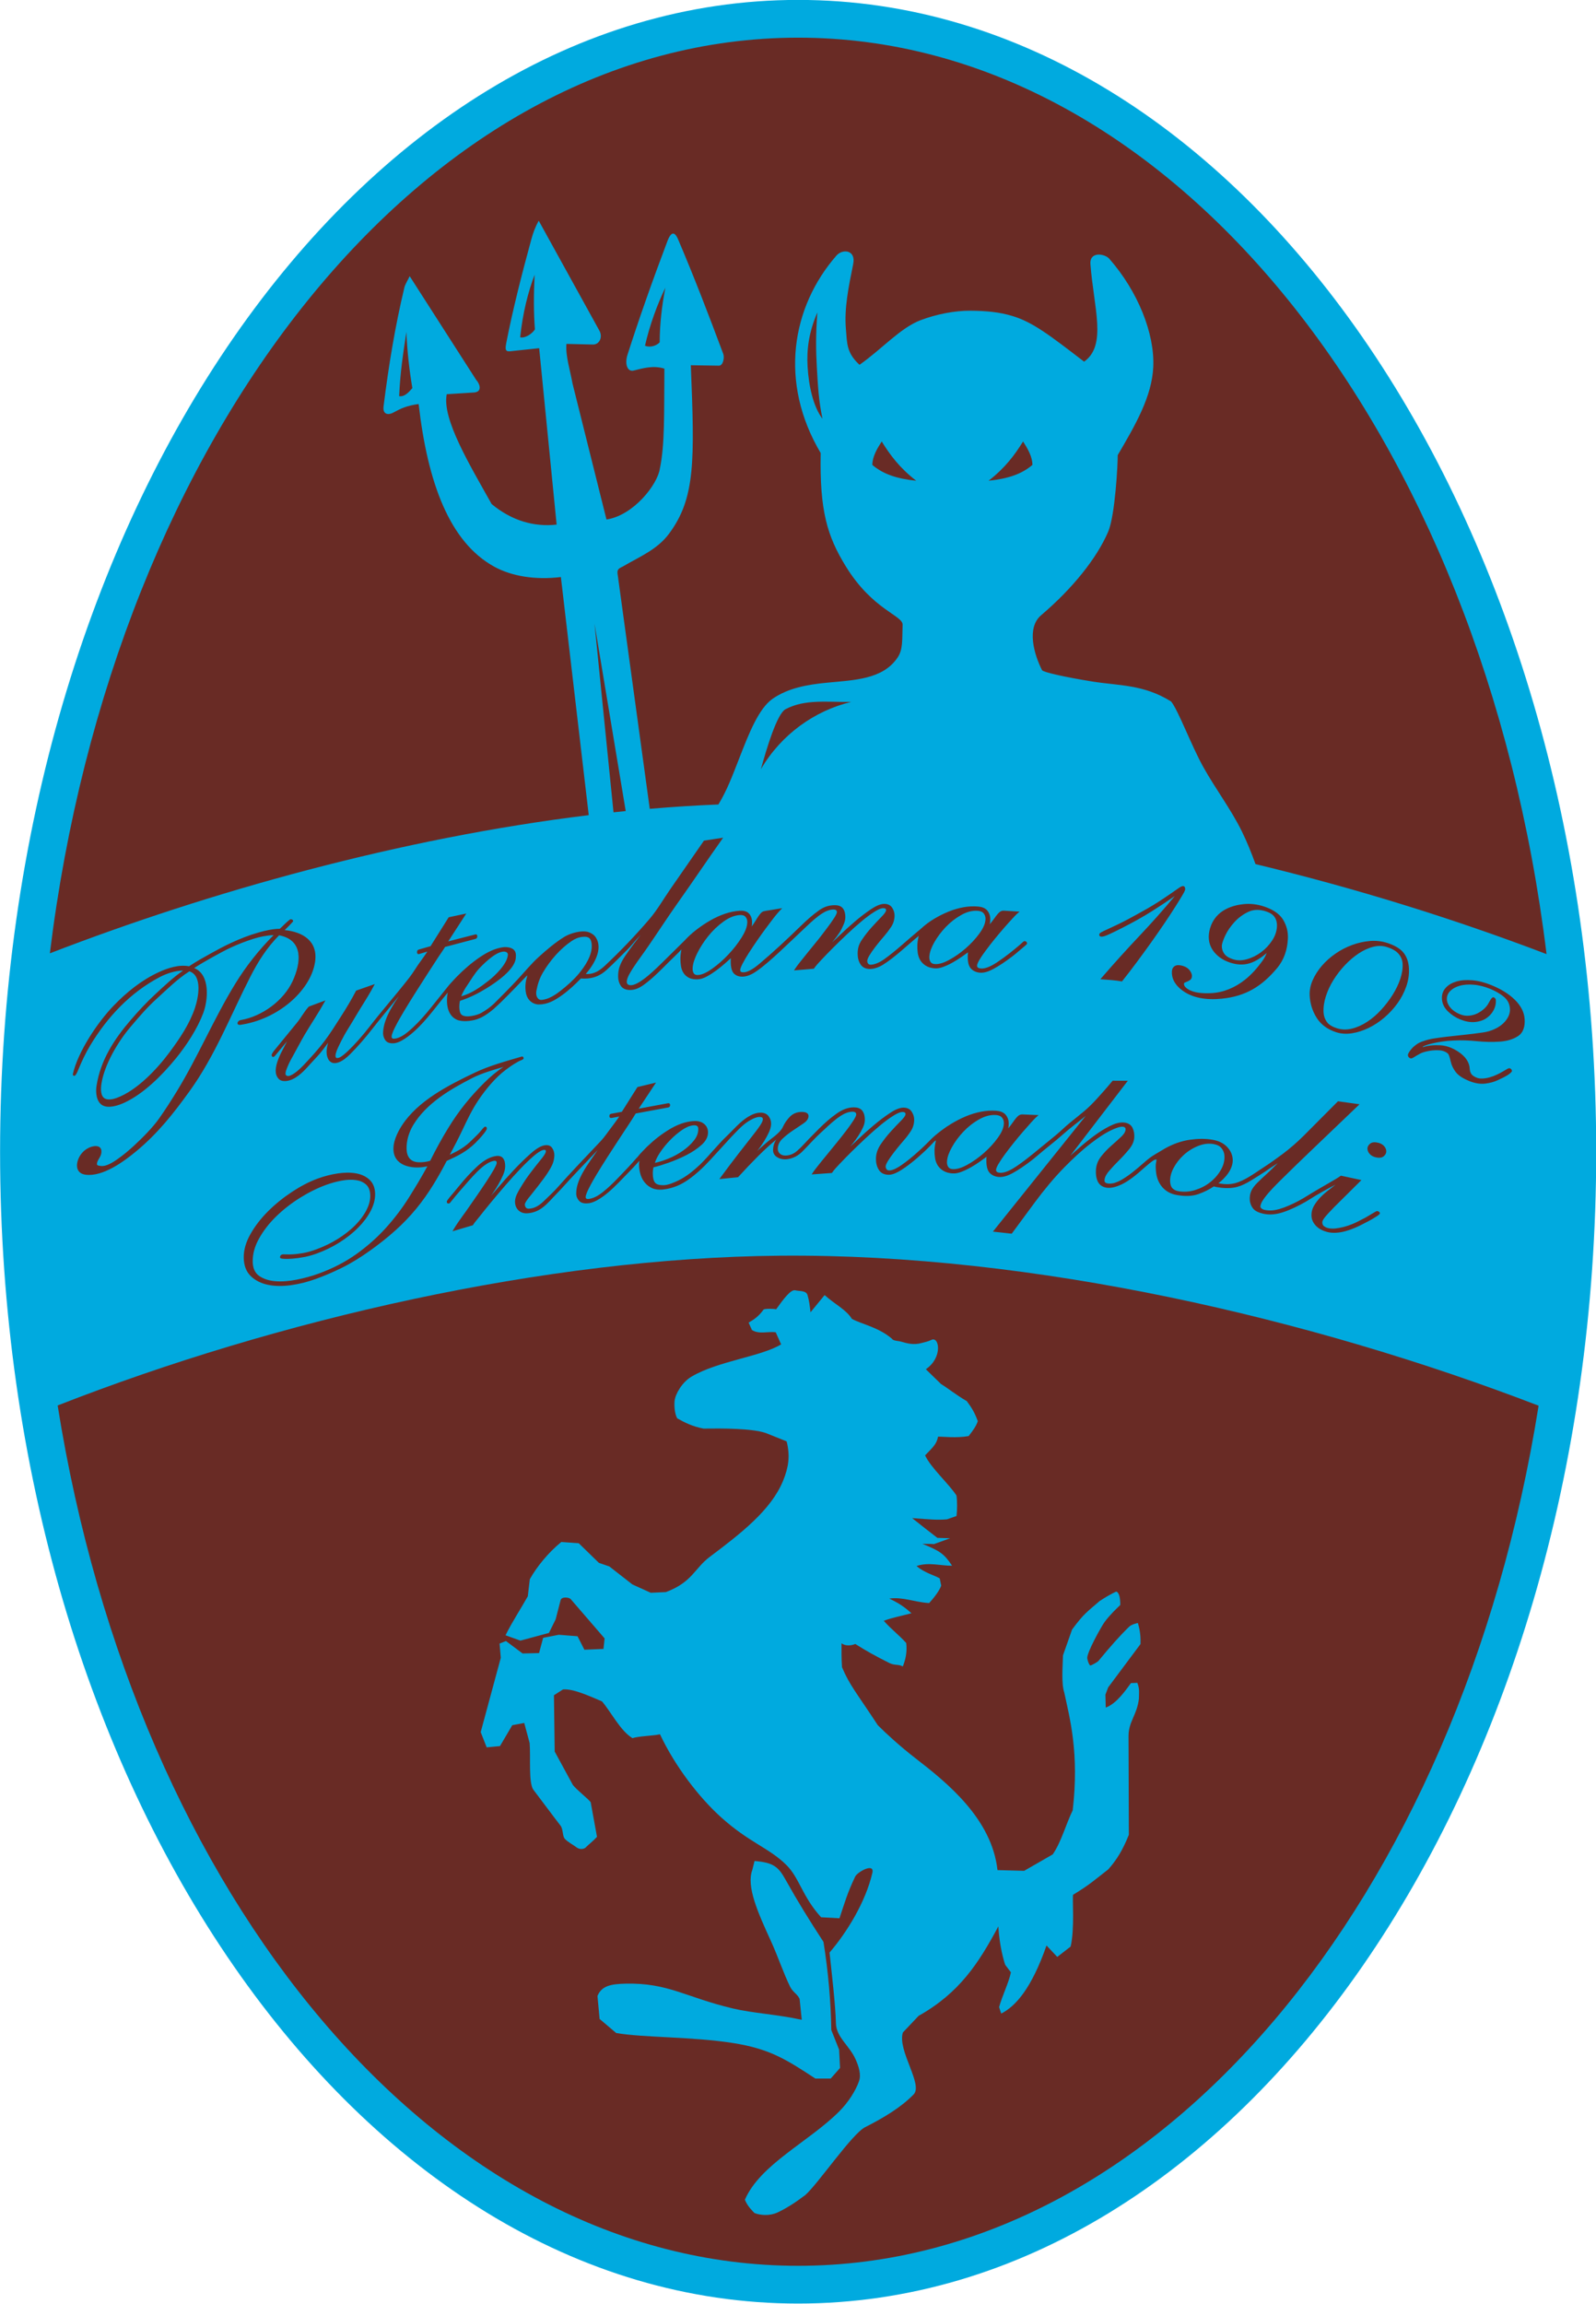 <?xml version="1.0" encoding="UTF-8"?>
<svg xmlns="http://www.w3.org/2000/svg" xmlns:xlink="http://www.w3.org/1999/xlink" width="393pt" height="567pt" viewBox="0 0 393 567" version="1.1">
<g id="surface1">
<path style=" stroke:none;fill-rule:evenodd;fill:rgb(0%,66.602%,87.5%);fill-opacity:1;" d="M 196.535 -0.02 C 305.07 -0.02 393.051 126.891 393.051 283.445 C 393.051 440 305.07 566.91 196.535 566.91 C 88.004 566.91 0.02 440 0.02 283.445 C 0.02 126.891 88.004 -0.02 196.535 -0.02 Z M 196.535 -0.02 "/>
<path style=" stroke:none;fill-rule:evenodd;fill:rgb(41.185%,16.869%,14.502%);fill-opacity:1;" d="M 196.535 9.27 C 288.59 9.27 365.145 106.605 380.824 234.812 C 357.914 226.074 333.742 218.578 309.156 212.66 C 308.152 209.918 307.078 207.215 305.789 204.594 C 303.098 199.133 299.27 194.094 296.297 188.758 C 293.324 183.422 290.16 174.848 288.383 172.648 C 281.621 168.395 275.414 168.766 268.988 167.727 C 262.145 166.625 256.844 165.418 256.598 164.938 C 254.609 161.055 252.742 154.492 256.352 151.426 C 264.09 144.855 270.094 137.367 272.883 130.84 C 274.594 126.84 275.262 114.031 275.223 112.012 C 279.594 104.57 283.656 97.582 283.98 90.293 C 284.348 82.031 280.172 71.688 273.156 63.684 C 272.016 62.383 268.266 61.84 268.504 64.973 C 269.328 75.797 272.637 84.957 266.953 89.008 C 258.477 82.504 254.348 79.301 249.312 77.773 C 246.086 76.797 242.855 76.5 238.961 76.469 C 235.109 76.434 230.555 77.328 226.68 78.801 C 221.695 80.695 217.066 85.992 211.645 89.781 C 208.414 86.805 208.598 84.52 208.289 80.875 C 207.871 75.883 208.945 70.621 210.094 64.973 C 210.801 61.488 207.48 61.164 205.961 62.906 C 194.898 75.586 191.762 94.09 202.086 111.496 C 201.816 125.676 203.672 131.926 208.297 139.418 C 214.926 150.176 222.348 151.441 222.258 153.766 C 222.113 157.555 222.406 159.824 220.969 161.906 C 217.312 167.207 210.473 167.355 203.562 168.023 C 198.836 168.484 194.141 169.293 190.266 171.961 C 186.809 174.336 184.352 180.684 182.121 186.391 C 180.387 190.824 179.047 194.469 176.898 197.984 C 171.305 198.211 165.664 198.57 159.996 199.055 L 152.066 141.18 C 151.891 139.902 152.727 139.797 153.422 139.387 C 157.379 137.055 161.785 135.301 164.695 131.41 C 171.273 122.621 171.055 113.398 170.105 89.887 L 177.027 89.992 C 178.047 90.008 178.449 88.035 178.09 87.082 C 174.434 77.301 170.926 68.168 166.992 58.945 C 166.473 57.734 165.531 56.199 164.34 59.363 C 160.652 69.102 157.352 78.434 154.508 87.332 C 153.781 89.609 154.504 91.57 156.02 91.195 C 158.285 90.637 160.848 89.859 163.602 90.723 C 163.512 101.852 163.727 109.379 162.484 115.332 C 161.93 119.203 156.035 126.84 149.34 127.852 L 140.984 94.41 C 140.414 91.188 139.215 87.547 139.477 84.637 L 146.004 84.789 C 147.574 84.824 148.488 82.992 147.602 81.387 L 132.66 54.324 C 131.738 55.98 131.238 57.43 130.844 58.879 C 128.57 67.191 126.297 76.027 124.656 84.441 C 124.188 86.848 124.879 86.523 126.812 86.32 L 132.766 85.691 L 137.066 129.109 C 131.488 129.73 126.012 128.145 121.062 124.051 C 115.664 114.406 108.797 103.098 110.004 97.016 L 116.812 96.586 C 119.004 96.344 117.922 94.145 117.273 93.52 L 100.879 67.965 C 100.551 68.738 99.773 69.93 99.586 70.723 C 97.301 80.219 95.695 90.023 94.445 100.027 C 94.191 102.164 95.781 102.113 96.777 101.574 C 98.742 100.516 100.094 99.848 103.086 99.43 C 105.301 118.797 110.691 133.398 121.68 139.449 C 125.98 141.816 131.801 142.781 138.113 142.012 L 144.973 200.613 C 98.656 206.258 51.426 219.496 12.277 234.617 C 28.008 106.508 104.531 9.27 196.535 9.27 Z M 154.078 199.605 C 153.078 199.703 152.074 199.809 151.07 199.914 L 146.391 153.465 Z M 163.852 70.781 C 162.988 75.137 162.465 79.605 162.441 84.242 C 161.633 85.121 160.07 85.594 158.82 85.09 C 160.004 79.906 161.852 74.922 163.852 70.781 Z M 131.648 67.605 C 131.41 72.484 131.398 77.023 131.719 81.062 C 131.09 82.074 129.398 83.289 128.086 83.023 C 128.715 76.996 130.062 71.785 131.648 67.605 Z M 100.07 81.68 C 100.262 86.441 100.785 91.035 101.539 95.516 C 100.629 96.562 99.617 97.715 98.289 97.5 C 98.57 91.352 99.234 87.27 100.07 81.68 Z M 251.922 108.641 C 253.035 110.391 254.227 112.387 254.223 114.422 C 251.637 116.629 248.281 117.82 243.422 118.312 C 247.492 115.16 249.84 112.004 251.922 108.641 Z M 217.113 108.641 C 215.992 110.391 214.805 112.387 214.805 114.422 C 217.395 116.629 220.754 117.82 225.609 118.312 C 221.535 115.16 219.195 112.004 217.113 108.641 Z M 201.273 76.883 C 200.855 82.215 200.902 86.371 201.145 90.473 C 201.402 94.836 201.574 98.586 202.531 103.066 C 200.227 100.051 199.129 94.883 198.863 90.238 C 198.617 86.004 199.141 81.824 201.273 76.883 Z M 209.578 172.746 C 203.57 172.816 198.219 172.012 193.441 174.531 C 191.324 175.648 188.758 184.242 187.363 189.309 C 192.387 180.703 200.641 174.902 209.578 172.746 Z M 378.867 345.945 C 359.547 467.238 285.238 557.621 196.535 557.621 C 107.82 557.621 33.504 467.207 14.195 345.887 C 68.215 324.754 134.195 309.539 192.074 309.027 C 254.504 308.477 323.277 324.562 378.867 345.945 Z M 378.867 345.945 "/>
<path style=" stroke:none;fill-rule:evenodd;fill:rgb(0%,66.602%,87.5%);fill-opacity:1;" d="M 193.703 354.723 C 194.605 358.34 194.184 361.078 192.84 364.391 C 189.887 371.656 182.379 377.426 174.738 383.176 C 171.008 385.984 170.473 389.379 163.973 391.816 L 160.246 391.988 L 155.727 389.938 L 150.051 385.512 L 147.465 384.617 L 142.516 379.801 L 138.215 379.488 C 135.066 382.051 132.203 385.527 130.461 388.652 L 129.965 392.859 C 128.102 396.176 126.172 399.043 124.48 402.445 L 128.148 403.762 L 135.172 401.867 L 136.82 398.531 L 138.047 393.801 C 138.281 392.867 140.152 393.109 140.508 393.52 L 148.879 403.215 L 148.602 405.809 L 143.898 406 L 142.215 402.688 L 137.594 402.324 L 133.746 403.074 L 132.734 406.832 L 128.68 406.922 L 124.59 403.863 L 123.016 404.488 L 123.316 407.988 L 118.367 426.281 L 119.84 430.031 L 123.117 429.715 L 126.141 424.578 L 129.09 424.023 L 130.422 428.98 C 130.695 432.367 130.109 438.848 131.352 440.473 C 133.121 442.789 136.523 447.379 138.023 449.293 C 138.711 450.172 138.461 451.887 139.09 452.551 C 139.883 453.383 141.289 454.105 141.891 454.586 C 142.789 455.309 143.879 455.039 144.238 454.652 C 144.699 454.156 146.07 453.078 147.004 452.051 L 145.445 443.504 C 144.59 442.48 141.977 440.469 141.047 439.258 L 136.586 431.059 L 136.402 417.203 L 138.637 415.77 C 141.117 415.574 144.859 417.277 148.242 418.719 C 150.57 421.465 152.742 425.945 155.758 427.777 C 157.141 427.254 160.824 427.203 162.516 426.812 C 166.289 434.82 172.223 442.414 177.477 447.164 C 184.43 453.453 189.367 454.746 193.629 458.969 C 196.879 462.18 197.52 466.715 202.184 471.844 L 206.715 472.09 C 208.004 468.246 208.633 465.902 210.59 461.816 C 211.121 460.707 215.426 458.277 214.805 460.949 C 213.121 468.176 208.473 475.637 204.27 480.527 C 204.844 486.062 205.715 493.195 205.84 497.965 C 205.926 501.359 209.164 503.43 210.648 506.734 C 211.426 508.469 212.129 510.512 211.508 512.234 C 210.672 514.57 208.898 517.391 206.621 519.66 C 199.191 527.082 187.148 532.688 183.426 541.367 C 184.086 543.012 185.344 544.168 185.781 544.629 C 187.246 545.215 189.547 545.379 191.438 544.504 C 193.742 543.441 196.191 541.809 198.301 540.203 C 201.48 537.387 209.809 525.137 213.023 523.508 C 217.441 521.27 221.824 518.684 224.977 515.441 C 227.367 512.98 220.926 504.641 222.324 500.199 L 226.195 496.109 C 236.23 490.461 240.945 483.219 245.836 474.082 C 246.098 478.812 247.141 482.473 247.535 483.562 L 248.93 485.398 C 248.355 488.086 246.754 491.246 246.023 493.945 L 246.535 495.543 C 250.129 493.746 254.047 489.246 257.695 478.785 L 260.34 481.602 L 263.629 479.055 C 264.672 474.68 264.004 467.125 264.238 466.305 C 268.242 463.895 269.535 462.668 272.902 460.055 C 275.039 457.652 276.516 455.176 277.969 451.539 L 277.887 427.309 C 277.879 423.645 279.961 422.133 280.445 418.082 C 280.453 416.613 280.672 415.723 280.051 414.148 L 278.484 414.215 C 277.316 415.789 274.98 419.281 272.281 420.234 L 272.195 417.066 L 272.879 415.266 L 280.84 404.602 C 280.887 403.039 280.781 401.305 280.18 399.414 C 279.715 399.555 278.637 399.766 278.027 400.355 C 275.68 402.633 273.391 405.234 270.48 408.762 C 270.266 409.02 268.824 409.855 268.465 409.887 C 268.184 409.68 267.879 408.977 267.734 408.148 C 267.508 406.852 271.23 400.234 271.961 399.23 C 273.27 397.426 274.98 395.844 275.863 394.988 C 275.859 393.422 275.641 391.887 274.844 391.695 C 273.672 392.211 271.879 393.281 270.754 394.039 C 267.676 396.723 266.992 396.98 263.984 401.043 L 261.754 407.383 C 261.68 410.074 261.312 414.277 262.074 416.57 C 263.422 422.902 265.781 431.359 264.145 445.52 C 262.516 448.82 261.344 453.309 259.219 456.375 L 252.191 460.414 L 245.621 460.238 C 244.23 447.645 233.324 438.812 225.438 432.723 C 221.59 429.746 218.152 426.582 216.164 424.594 C 210.645 416.191 209.254 414.805 207.336 410.305 C 207.172 407.891 207.223 406.215 207.215 404.422 C 208.227 405.172 209.676 404.977 210.613 404.586 C 213.199 406.23 215.527 407.535 218.98 409.262 C 220.336 409.941 221.242 409.504 222.305 410.125 C 223.023 408.367 223.406 406.406 223.145 404.344 C 221.355 402.355 219.586 401.094 217.617 398.883 C 219.656 398.117 221.473 397.809 224.438 397.02 C 223.297 396.059 222.152 394.914 218.973 393.414 C 222.312 392.957 225.184 394.297 228.797 394.52 C 229.77 393.453 231.285 391.605 231.762 390.23 L 231.398 388.441 C 229.953 387.609 227.723 387.121 225.684 385.414 C 228.598 384.371 231.914 385.391 234.441 385.324 C 232.449 382.336 231.41 381.691 227.129 379.934 C 228.363 379.98 229.281 379.934 229.973 380.008 L 233.945 378.574 L 230.82 378.473 C 228.395 376.586 227.016 375.551 224.609 373.609 C 228.922 373.93 230.84 374.121 233.199 373.906 L 235.535 373.094 C 235.703 371.633 235.742 369.555 235.52 368.047 C 233.613 365.121 229.23 361.262 227.797 358.172 C 229.758 356.113 230.594 355.473 230.992 353.566 C 232.117 353.531 235.484 353.969 238.523 353.418 C 239.609 352.016 240.359 351.004 240.777 349.746 C 239.965 347.57 239.289 346.477 238.059 344.816 C 235.477 343.34 233.391 341.621 231.723 340.617 L 227.977 336.973 C 232.238 334.07 231.266 328.77 229.34 329.754 C 228.559 330.152 227.762 330.289 226.949 330.516 C 224.965 331.07 223.379 330.613 221.922 330.191 C 221.047 329.938 219.945 330.035 219.59 329.426 C 216.238 326.602 212.215 325.902 209.77 324.582 C 208.359 322.281 205.586 321.02 203.055 318.723 L 199.578 322.961 C 199.383 321.219 199.277 320.242 198.844 318.719 C 198.504 317.535 196.766 317.805 195.855 317.551 C 194.762 317.246 192.977 319.621 191.105 322.234 C 190.688 322.07 188.508 322.016 188.027 322.277 C 186.84 323.953 185.633 324.766 184.34 325.496 L 185.156 327.316 C 186.922 328.426 189.02 327.633 191.008 327.867 L 192.348 330.855 C 187.32 333.891 176.836 334.934 170.297 338.781 C 167.938 340.172 166.285 343.09 166.113 344.762 C 165.992 345.957 166.113 347.883 166.754 349.055 C 168.719 350.168 170.637 351.086 173.238 351.582 C 177.738 351.523 185.117 351.5 188.551 352.664 Z M 193.703 354.723 "/>
<path style=" stroke:none;fill-rule:evenodd;fill:rgb(0%,66.602%,87.5%);fill-opacity:1;" d="M 202.77 477.902 C 203.938 485.172 204.586 492.438 204.703 499.598 L 206.621 504.434 L 206.855 508.926 L 204.547 511.543 L 200.777 511.543 C 193.469 506.727 189.441 504.219 180.555 502.805 C 170.531 501.207 158.363 501.488 151.734 500.332 L 147.648 496.871 L 147.121 491.215 C 148.164 488.672 150.516 488.266 154.062 488.184 C 164.57 487.949 168.758 491.516 180.469 494.293 C 185.328 495.449 191.379 495.746 197.426 497.082 L 196.898 491.949 C 196.379 490.738 195.223 490.293 194.559 488.941 C 192.938 485.637 191.574 481.52 189.895 477.84 C 186.684 470.812 183.695 464.262 185.266 460.148 L 185.797 457.996 C 190.602 458.383 191.711 459.5 193.516 462.742 C 196.379 467.867 199.254 472.523 202.77 477.902 Z M 202.77 477.902 "/>
<path style=" stroke:none;fill-rule:evenodd;fill:rgb(41.185%,16.869%,14.502%);fill-opacity:1;" d="M 289.285 220.516 C 287.488 221.77 285.656 222.977 283.809 224.152 C 281.355 225.711 278.797 227.113 276.199 228.426 C 275.035 229.008 273.836 229.621 272.633 230.137 C 272.219 230.312 271.531 230.582 271.074 230.504 C 270.805 230.457 270.664 230.266 270.672 229.996 C 270.68 229.754 270.941 229.574 271.129 229.465 C 271.559 229.211 272.062 228.988 272.52 228.781 C 273.469 228.348 274.41 227.898 275.352 227.453 C 276.941 226.691 278.508 225.84 280.051 224.984 C 281.754 224.059 283.449 223.098 285.086 222.051 C 286.195 221.336 287.309 220.609 288.391 219.844 C 289.031 219.387 289.68 218.93 290.336 218.492 C 290.586 218.324 291.066 218.016 291.379 218.07 C 291.766 218.137 291.848 218.527 291.84 218.859 C 291.824 219.199 291.297 220.082 291.121 220.375 C 290.539 221.359 289.93 222.328 289.32 223.293 C 288.465 224.648 287.574 225.984 286.676 227.312 C 285.617 228.879 284.535 230.43 283.438 231.969 C 282.273 233.598 281.098 235.215 279.902 236.82 C 278.742 238.387 277.555 239.93 276.34 241.453 L 276.273 241.539 L 276.164 241.52 C 275.355 241.379 274.539 241.273 273.719 241.207 C 272.922 241.145 272.117 241.082 271.316 241.016 L 270.953 240.988 L 271.191 240.711 C 274.273 237.148 277.43 233.656 280.664 230.23 C 283.637 227.082 286.52 223.848 289.285 220.516 Z M 311.902 234.539 C 310.68 235.617 309.254 236.594 307.695 237.074 C 306.129 237.555 304.512 237.418 302.969 236.922 C 302.047 236.621 301.152 236.211 300.371 235.629 C 299.711 235.133 299.109 234.551 298.641 233.859 C 297.512 232.195 297.422 230.293 297.98 228.406 C 298.605 226.32 299.969 224.695 301.914 223.715 C 303.273 223.027 304.754 222.656 306.262 222.504 C 307.922 222.34 309.562 222.543 311.152 223.059 C 312.988 223.652 314.902 224.629 315.941 226.332 C 316.82 227.762 317.211 229.328 317.129 231.008 C 317.004 233.715 316.195 236.207 314.441 238.293 C 310.68 242.762 306.738 245.188 300.863 245.777 C 297.289 246.133 293.438 245.758 290.605 243.328 C 289.977 242.785 289.441 242.152 289.059 241.414 C 288.676 240.68 288.527 239.883 288.566 239.055 C 288.594 238.484 288.828 238.016 289.324 237.723 C 289.926 237.371 290.77 237.547 291.391 237.75 C 292.027 237.957 292.594 238.301 292.988 238.855 C 293.266 239.242 293.527 239.734 293.504 240.223 C 293.488 240.566 293.391 240.914 293.109 241.133 C 292.891 241.301 292.652 241.438 292.398 241.547 C 292.18 241.637 291.961 241.73 291.734 241.824 C 291.605 241.879 291.547 241.969 291.539 242.109 C 291.512 242.66 292.031 243.117 292.449 243.391 C 294.016 244.418 296.23 244.484 298.047 244.422 C 301.199 244.309 304.09 243.07 306.547 241.129 C 308.164 239.855 309.535 238.289 310.746 236.633 C 311.215 235.996 311.637 235.289 311.902 234.539 Z M 311.719 224.289 C 310.266 223.82 308.773 223.754 307.371 224.418 C 306.066 225.035 304.922 225.883 303.949 226.953 C 303.047 227.945 302.258 229.051 301.691 230.273 C 301.391 230.93 300.902 232.031 300.867 232.758 C 300.84 233.457 301.035 234.094 301.43 234.672 C 301.922 235.395 302.805 235.82 303.609 236.078 C 304.742 236.445 305.902 236.395 307.047 236.07 C 308.309 235.715 309.473 235.129 310.531 234.344 C 311.609 233.543 312.523 232.578 313.258 231.453 C 313.945 230.402 314.383 229.25 314.441 227.992 C 314.48 227.191 314.328 226.426 313.895 225.746 C 313.414 224.992 312.547 224.559 311.719 224.289 Z M 322.496 245.031 C 322.426 243.711 322.699 242.441 323.23 241.234 C 323.801 239.934 324.578 238.75 325.504 237.676 C 326.492 236.527 327.633 235.531 328.879 234.672 C 330.148 233.793 331.52 233.082 332.973 232.555 C 334.383 232.039 335.848 231.707 337.344 231.582 C 338.797 231.465 340.227 231.617 341.609 232.062 C 343.047 232.531 344.629 233.258 345.602 234.461 C 346.492 235.566 346.863 236.922 346.938 238.316 C 347.02 239.84 346.781 241.332 346.281 242.77 C 345.762 244.258 345.035 245.648 344.113 246.926 C 343.18 248.223 342.094 249.395 340.883 250.43 C 339.695 251.445 338.395 252.312 336.988 252.992 C 335.684 253.621 334.309 254.078 332.879 254.297 C 331.59 254.492 330.277 254.441 329.031 254.039 C 327.051 253.395 325.359 252.285 324.227 250.504 C 323.172 248.836 322.602 247.004 322.496 245.031 Z M 325.914 249.168 C 325.965 250 326.215 250.762 326.684 251.449 C 327.242 252.273 328.266 252.754 329.184 253.051 C 330.383 253.441 331.609 253.457 332.836 253.164 C 334.18 252.84 335.441 252.254 336.602 251.504 C 337.887 250.668 339.047 249.664 340.078 248.535 C 341.133 247.387 342.094 246.145 342.926 244.82 C 343.703 243.59 344.352 242.273 344.812 240.891 C 345.203 239.707 345.445 238.453 345.379 237.199 C 345.328 236.293 345.012 235.488 344.434 234.789 C 343.73 233.934 342.562 233.406 341.531 233.074 C 340.41 232.711 339.27 232.723 338.137 233.016 C 336.859 233.344 335.672 233.914 334.574 234.637 C 333.34 235.453 332.215 236.43 331.195 237.504 C 330.129 238.633 329.172 239.863 328.348 241.188 C 327.559 242.453 326.922 243.805 326.469 245.227 C 326.066 246.496 325.844 247.832 325.914 249.168 Z M 350.328 257.625 L 350.355 257.613 L 350.363 257.73 C 350.492 257.691 350.629 257.648 350.754 257.605 C 351.273 257.438 351.844 257.348 352.383 257.289 C 353.133 257.207 353.898 257.207 354.652 257.242 C 355.555 257.289 356.434 257.508 357.27 257.848 C 357.797 258.062 358.301 258.328 358.781 258.625 C 359.305 258.949 359.797 259.32 360.246 259.738 C 360.703 260.16 361.09 260.645 361.387 261.191 C 361.691 261.75 361.863 262.352 361.902 262.984 C 361.93 263.453 362.039 263.93 362.309 264.32 C 362.602 264.742 363.156 265.031 363.617 265.219 C 364.07 265.406 364.574 265.453 365.059 265.43 C 365.645 265.398 366.223 265.301 366.785 265.145 C 367.387 264.98 367.973 264.758 368.535 264.496 C 369.09 264.242 369.629 263.965 370.148 263.652 C 370.496 263.445 370.848 263.238 371.199 263.039 C 371.379 262.945 371.613 262.84 371.809 262.922 C 372.09 263.035 372.285 263.246 372.305 263.555 C 372.32 263.789 371.84 264.152 371.676 264.281 C 371.012 264.82 369.742 265.398 368.965 265.766 C 367.961 266.262 366.852 266.539 365.742 266.676 C 364.379 266.84 363.02 266.547 361.754 266.031 C 360.594 265.559 359.242 264.855 358.465 263.84 C 357.867 263.059 357.43 262.188 357.219 261.227 C 357.098 260.707 356.938 260.016 356.703 259.535 C 356.52 259.16 355.988 258.898 355.629 258.746 C 355.219 258.582 354.77 258.504 354.336 258.477 C 353.809 258.445 353.281 258.461 352.754 258.512 C 352.191 258.57 351.633 258.668 351.086 258.801 C 350.594 258.918 350.098 259.082 349.656 259.324 C 349.129 259.621 348.559 259.922 348.047 260.254 C 347.828 260.395 347.52 260.551 347.254 260.441 C 346.914 260.301 346.703 260.043 346.68 259.668 C 346.672 259.457 346.844 259.148 346.949 258.973 C 347.152 258.625 347.414 258.305 347.684 258.008 C 348.027 257.629 348.426 257.297 348.844 257.004 C 349.34 256.66 349.883 256.41 350.453 256.238 C 351.309 255.922 352.211 255.711 353.105 255.566 C 354.184 255.398 355.262 255.254 356.344 255.129 C 357.664 254.973 358.988 254.832 360.312 254.695 C 361.945 254.531 363.578 254.32 365.203 254.09 C 366.16 253.945 367.094 253.688 367.973 253.285 C 368.754 252.93 369.488 252.48 370.113 251.895 C 370.652 251.391 371.109 250.809 371.43 250.141 C 371.711 249.547 371.852 248.922 371.812 248.266 C 371.738 247.09 371.262 246.117 370.355 245.355 C 369.34 244.5 368.145 243.852 366.922 243.352 C 365.605 242.82 364.223 242.441 362.809 242.336 C 361.664 242.246 360.465 242.293 359.355 242.621 C 358.488 242.879 357.672 243.293 357.039 243.961 C 356.492 244.539 356.234 245.219 356.281 246.02 C 356.336 246.781 356.688 247.445 357.176 248.02 C 357.797 248.742 358.613 249.246 359.484 249.602 C 360.227 249.906 361.004 250.047 361.801 249.957 C 362.52 249.879 363.223 249.691 363.867 249.359 C 364.465 249.051 365.016 248.672 365.504 248.211 C 365.879 247.852 366.266 247.422 366.504 246.953 C 366.715 246.574 366.98 246.066 367.254 245.73 C 367.391 245.562 367.605 245.359 367.84 245.457 C 368.145 245.578 368.32 245.816 368.34 246.145 C 368.395 247.004 368.199 247.82 367.801 248.586 C 367.383 249.387 366.785 250.043 366.039 250.562 C 365.203 251.148 364.215 251.43 363.211 251.523 C 361.961 251.645 360.699 251.348 359.547 250.879 C 358.41 250.414 357.398 249.746 356.523 248.891 C 355.672 248.055 355.137 247.055 355.059 245.852 C 354.996 244.852 355.27 243.949 355.926 243.184 C 356.621 242.371 357.562 241.871 358.578 241.566 C 359.84 241.184 361.211 241.137 362.516 241.246 C 364.137 241.383 365.727 241.828 367.23 242.441 C 369.355 243.309 371.465 244.484 373.09 246.121 C 374.363 247.402 375.309 248.949 375.426 250.789 C 375.527 252.383 375.23 254.043 373.809 254.984 C 372.492 255.855 370.914 256.23 369.355 256.348 C 367.434 256.488 365.488 256.426 363.574 256.234 C 361.727 256.051 359.844 255.969 357.984 256.074 C 357.023 256.102 356.062 256.188 355.113 256.332 C 354.273 256.461 353.43 256.613 352.605 256.812 C 352.016 256.957 351.406 257.125 350.844 257.355 C 350.762 257.387 350.441 257.527 350.328 257.625 Z M 70.094 228.906 C 74.578 229.328 78.359 231.633 77.578 236.766 C 76.984 240.637 74.383 244.133 71.465 246.625 C 68.031 249.555 63.684 251.562 59.215 252.211 C 58.102 252.371 58.363 251.203 59.277 251.047 C 64.504 250.137 69.805 246.301 72.059 241.449 C 74.117 237.012 74.828 231.328 68.719 230.18 C 65.668 233.293 63.594 236.559 61.617 240.426 C 56.754 249.941 52.957 259.863 46.637 268.602 C 42.641 274.133 38.836 278.949 33.539 283.336 C 30.453 285.895 25.336 289.629 21.109 289.105 C 18.309 288.758 18.637 285.938 19.871 284.168 C 20.398 283.41 21.09 282.832 21.922 282.445 C 23.258 281.828 25.262 281.723 24.945 283.801 C 24.793 284.809 24.012 285.406 23.879 286.305 C 23.789 286.867 24.262 286.855 24.695 286.934 C 26.34 287.227 28.539 285.574 29.777 284.652 C 30.895 283.82 31.965 282.902 32.984 281.961 C 35.027 280.078 37.59 277.516 39.191 275.246 C 40.738 273.059 42.176 270.797 43.578 268.512 C 48.805 259.961 52.688 250.633 57.934 242.094 C 60.547 237.832 63.828 233.672 67.383 230.133 C 65.688 230.199 64.012 230.535 62.398 231.047 C 60.555 231.633 58.742 232.32 56.988 233.133 C 55.359 233.883 53.734 234.777 52.172 235.652 C 50.715 236.469 49.215 237.324 47.812 238.242 C 51.793 239.816 51.273 246.113 50.027 249.383 C 48.551 253.254 45.934 257.254 43.332 260.449 C 40.012 264.52 35.438 269.152 30.629 271.375 C 29.164 272.051 26.73 272.875 25.215 272.004 C 23.715 271.145 23.523 268.832 23.762 267.289 C 24.734 260.91 28.113 255.758 32.242 250.961 C 34.133 248.766 36.102 246.648 38.23 244.684 C 40.402 242.684 42.637 240.531 45.094 238.867 C 43.219 238.844 40.953 239.617 39.383 240.438 C 32.086 244.266 26.473 250.238 22.242 257.242 C 21.016 259.273 20.078 261.316 19.172 263.508 C 19.059 263.785 18.711 264.598 18.422 264.73 C 18.258 264.805 18.082 264.781 17.992 264.609 C 17.953 264.52 17.918 264.422 17.941 264.324 C 19.184 258.816 24.062 251.559 27.957 247.523 C 31.16 244.195 34.84 241.219 39.051 239.273 C 41.32 238.227 44.047 237.328 46.562 237.805 C 48.176 236.719 49.941 235.723 51.645 234.781 C 53.371 233.82 55.156 232.855 56.953 232.027 C 59.129 231.02 61.387 230.129 63.703 229.477 C 65.34 229.012 67.188 228.59 68.898 228.578 C 69.715 227.852 70.52 226.934 71.379 226.305 C 71.707 226.07 72.414 226.465 72.113 226.824 C 71.496 227.559 70.777 228.223 70.094 228.906 Z M 46.633 239.047 C 43.711 240.906 41.145 243.465 38.59 245.789 C 36.09 248.059 34.266 250.23 32.098 252.777 C 29.055 256.355 25.691 262.039 24.977 266.715 C 24.805 267.828 24.664 269.922 25.996 270.43 C 26.844 270.754 27.914 270.5 28.734 270.203 C 33.691 268.395 38.664 263.125 41.766 258.941 C 44.238 255.605 46.691 252 48.012 248.035 C 48.836 245.57 49.93 240.133 46.633 239.047 Z M 113.273 246.305 C 113.035 247.145 112.996 249 113.555 249.625 C 114.473 250.656 117.477 249.875 118.496 249.289 C 119.672 248.613 120.609 247.965 121.594 247.047 C 123.602 245.047 125.605 243.043 127.531 240.965 C 129.223 239.141 130.816 237.18 132.66 235.508 C 134.637 233.711 136.633 232.023 138.902 230.598 C 140.383 229.668 143.277 228.82 144.984 229.418 C 145.66 229.656 146.336 230.109 146.723 230.719 C 148.566 233.578 146.219 237.422 144.254 239.688 C 144.367 239.707 144.484 239.715 144.59 239.715 C 146.348 239.715 147.691 238.836 148.941 237.672 C 152.809 234.051 156.445 230.23 159.898 226.215 C 161.812 223.988 163.395 221.219 165.078 218.793 L 173.348 206.879 L 178.066 206.16 L 177.812 206.52 C 174.098 211.758 170.523 217.09 166.809 222.328 C 164.387 225.746 162.129 229.246 159.754 232.691 C 159.453 233.125 159.156 233.555 158.855 233.984 C 157.605 235.77 156.023 237.824 154.988 239.719 C 154.523 240.574 153.629 242.465 155.348 242.465 C 157.523 242.465 161.742 238.203 163.285 236.688 C 165.035 234.969 166.773 233.242 168.516 231.527 C 169.402 230.555 170.371 229.672 171.41 228.867 C 172.516 228.012 173.676 227.227 174.887 226.531 C 176.047 225.863 177.266 225.305 178.531 224.871 C 179.703 224.477 180.922 224.211 182.152 224.137 C 182.996 224.086 183.926 224.215 184.504 224.902 C 184.988 225.492 185.195 226.195 185.188 226.957 C 185.184 227.285 185.172 227.668 185.109 228.023 C 185.465 227.504 185.82 226.977 186.148 226.438 C 186.414 226 186.695 225.555 187.004 225.145 C 187.195 224.891 187.422 224.625 187.684 224.438 C 187.938 224.258 188.297 224.207 188.598 224.156 L 192.617 223.5 L 192.223 223.902 C 191.656 224.488 191.09 225.164 190.59 225.805 C 189.922 226.672 189.254 227.551 188.605 228.434 C 187.855 229.445 187.129 230.469 186.41 231.504 C 185.711 232.523 185.02 233.551 184.352 234.594 C 183.816 235.434 183.297 236.297 182.84 237.184 C 182.641 237.566 182.277 238.301 182.273 238.738 C 182.27 239.273 182.777 239.309 183.203 239.285 C 184.504 239.207 186.141 237.918 187.094 237.113 C 190.598 234.164 193.922 231.043 197.203 227.859 C 198.594 226.508 200.074 225.164 201.664 224.047 C 202.902 223.18 204.027 222.785 205.527 222.77 C 206.285 222.762 207.078 222.93 207.562 223.562 C 208.027 224.172 208.16 224.965 208.16 225.715 C 208.16 226.383 207.961 227.039 207.68 227.641 C 207.387 228.27 207.164 228.832 206.781 229.422 C 206.359 230.07 205.902 230.695 205.41 231.293 C 205.238 231.504 205.066 231.711 204.895 231.922 C 205.535 231.355 206.156 230.762 206.762 230.176 C 207.977 229.008 209.227 227.879 210.512 226.785 C 211.762 225.719 213.066 224.707 214.434 223.789 C 215.34 223.18 216.594 222.461 217.715 222.449 C 218.52 222.441 219.238 222.695 219.688 223.398 C 220.055 223.969 220.277 224.598 220.277 225.281 C 220.277 226.297 220.004 227.234 219.453 228.086 C 218.945 228.863 218.387 229.602 217.781 230.305 C 216.992 231.223 213.547 235.234 213.547 236.48 C 213.547 236.73 213.613 236.957 213.77 237.156 C 213.926 237.359 214.164 237.422 214.414 237.418 C 215.449 237.41 216.797 236.723 217.613 236.145 C 220.531 234.09 223.27 231.469 226.027 229.184 C 226.094 229.129 226.156 229.082 226.219 229.039 C 226.43 228.859 226.633 228.684 226.84 228.5 C 227.801 227.609 228.855 226.828 229.98 226.152 C 231.121 225.465 232.309 224.867 233.539 224.363 C 234.734 223.875 235.977 223.508 237.254 223.277 C 238.453 223.062 239.684 222.992 240.902 223.109 C 241.781 223.191 242.68 223.473 243.219 224.219 C 243.672 224.855 243.879 225.582 243.848 226.363 C 243.84 226.699 243.805 227.102 243.723 227.469 C 244.105 227 244.48 226.52 244.836 226.031 C 245.109 225.637 245.406 225.234 245.727 224.871 C 245.93 224.645 246.172 224.414 246.438 224.27 C 246.719 224.113 247.07 224.098 247.383 224.129 L 251.066 224.348 L 250.715 224.648 C 250.219 225.066 249.734 225.59 249.297 226.066 C 248.594 226.824 247.906 227.594 247.227 228.375 C 246.449 229.266 245.688 230.172 244.941 231.09 C 244.211 231.992 243.488 232.91 242.797 233.844 C 242.23 234.598 241.68 235.379 241.199 236.188 C 240.984 236.543 240.609 237.211 240.594 237.637 C 240.574 238.18 241.09 238.305 241.535 238.348 C 242.84 238.473 244.508 237.496 245.547 236.805 C 247.508 235.5 249.379 234.016 251.172 232.48 C 251.426 232.25 251.68 232.023 251.934 231.789 C 252.047 231.68 252.188 231.605 252.352 231.621 C 252.516 231.637 252.672 231.699 252.777 231.836 C 252.855 231.938 252.914 232.062 252.906 232.195 C 252.898 232.359 252.574 232.617 252.465 232.719 C 252.148 232.988 251.84 233.254 251.516 233.516 C 251.109 233.852 250.711 234.195 250.305 234.539 C 249.887 234.898 249.453 235.242 249.012 235.566 C 247.629 236.605 246.172 237.621 244.641 238.445 C 243.66 238.98 242.422 239.492 241.273 239.383 C 240.402 239.297 239.629 238.98 239.039 238.32 C 238.316 237.504 238.266 236.008 238.305 234.984 C 238.312 234.797 238.336 234.609 238.363 234.422 C 238.363 234.402 238.367 234.387 238.371 234.367 C 237.879 234.727 237.379 235.082 236.871 235.434 C 236.145 235.945 235.391 236.418 234.617 236.855 C 233.863 237.281 233.074 237.656 232.262 237.957 C 231.574 238.215 230.82 238.383 230.086 238.309 C 229.32 238.238 228.551 238.047 227.906 237.625 C 227.367 237.273 226.91 236.828 226.586 236.273 C 226.262 235.723 226.074 235.121 225.984 234.492 C 225.895 233.848 225.863 233.191 225.887 232.539 C 225.906 232.086 225.961 231.633 226.047 231.184 C 226.098 230.898 226.16 230.613 226.223 230.332 C 223.379 232.645 220.531 235.457 217.488 237.391 C 216.609 237.949 215.344 238.465 214.281 238.473 C 213.32 238.48 212.461 238.184 211.91 237.359 C 211.383 236.562 211.188 235.629 211.188 234.68 C 211.191 233.406 211.477 232.418 212.191 231.348 C 212.938 230.234 213.758 229.176 214.66 228.184 C 215.465 227.301 216.277 226.426 217.113 225.574 C 217.414 225.27 218.188 224.453 218.188 223.992 C 218.188 223.559 217.809 223.5 217.449 223.504 C 216.785 223.512 215.844 224.059 215.297 224.406 C 214.191 225.105 213.141 225.91 212.141 226.746 C 210.922 227.766 209.73 228.828 208.574 229.922 C 207.387 231.039 206.215 232.172 205.066 233.324 C 204.086 234.312 203.109 235.309 202.156 236.328 C 201.59 236.938 200.922 237.645 200.453 238.336 L 200.402 238.406 L 195.508 238.828 L 195.715 238.512 C 196.078 237.941 196.527 237.375 196.945 236.84 C 197.633 235.965 198.336 235.098 199.035 234.234 C 199.867 233.219 200.695 232.199 201.52 231.18 C 202.254 230.266 202.949 229.328 203.656 228.391 C 204.266 227.59 204.859 226.77 205.402 225.918 C 205.602 225.613 206.07 224.855 206.07 224.48 C 206.07 224.289 206.027 224.098 205.859 223.988 C 205.68 223.871 205.48 223.824 205.266 223.824 C 204.246 223.836 203.266 224.27 202.422 224.816 C 201.055 225.703 199.77 226.883 198.59 228 C 196.363 230.094 194.164 232.211 191.922 234.285 C 190.141 235.926 188.352 237.543 186.379 238.953 C 185.43 239.629 184.203 240.281 183.02 240.352 C 182.18 240.402 181.379 240.219 180.754 239.629 C 179.992 238.906 179.922 237.367 179.926 236.391 C 179.93 236.203 179.941 236.012 179.969 235.824 C 179.969 235.82 179.969 235.816 179.969 235.812 C 179.492 236.242 179.012 236.668 178.531 237.094 C 177.828 237.715 177.094 238.305 176.34 238.859 C 175.602 239.398 174.84 239.895 174.035 240.324 C 173.379 240.676 172.637 240.969 171.887 241.012 C 171.148 241.059 170.367 240.992 169.695 240.66 C 169.148 240.391 168.68 240.012 168.34 239.5 C 167.992 238.992 167.797 238.41 167.691 237.809 C 167.586 237.168 167.535 236.52 167.539 235.867 C 167.547 235.406 167.586 234.945 167.656 234.492 C 167.699 234.215 167.746 233.938 167.797 233.664 C 166.797 234.758 165.66 235.781 164.613 236.832 C 162.949 238.496 161.305 240.188 159.461 241.656 C 158.266 242.602 157.047 243.512 155.477 243.629 C 154.512 243.703 153.441 243.48 152.871 242.625 C 152.422 241.945 152.219 241.18 152.211 240.371 C 152.191 239.504 152.305 238.633 152.598 237.812 C 152.91 236.93 153.387 236.086 153.91 235.312 C 154.613 234.266 155.359 233.242 156.109 232.23 C 156.664 231.48 157.227 230.801 157.77 230.078 C 157.441 230.426 157.117 230.773 156.797 231.121 C 156.023 231.957 155.398 232.809 154.566 233.625 C 152.828 235.332 151.148 237.094 149.34 238.73 C 147.746 240.172 146.047 240.836 143.895 240.836 C 143.699 240.836 143.305 240.836 143.059 240.793 C 141.57 242.32 140.07 243.73 138.324 244.973 C 136.605 246.199 134.859 247.203 132.684 247.203 C 131.195 247.203 129.969 246.16 129.598 244.742 C 129.312 243.645 129.312 242.312 129.559 241.211 C 129.633 240.871 129.77 240.508 129.828 240.176 C 129.844 240.086 129.77 240.09 129.715 240.148 C 127.621 242.336 125.504 244.535 123.344 246.656 C 123.016 246.98 122.684 247.289 122.344 247.59 C 122.129 247.805 121.91 248.004 121.688 248.195 C 121.594 248.301 121.496 248.387 121.387 248.453 C 120.961 248.812 120.52 249.148 120.059 249.469 C 119.254 250.027 118.465 250.492 117.527 250.816 C 116.141 251.297 113.777 251.57 112.43 250.93 C 111.82 250.645 111.328 250.215 110.949 249.656 C 110.547 249.062 110.305 248.391 110.184 247.688 C 110.055 246.918 110.031 246.137 110.098 245.359 C 110.129 244.992 110.18 244.621 110.27 244.266 C 110.09 244.492 109.902 244.715 109.719 244.934 C 106.742 248.48 104.18 252.312 100.422 255.117 C 99.523 255.785 98.312 256.562 97.18 256.734 C 96.332 256.828 95.359 256.738 94.848 255.953 C 94.441 255.336 94.273 254.645 94.336 253.906 C 94.402 252.988 94.605 252.086 94.91 251.215 C 95.254 250.219 95.719 249.258 96.23 248.336 C 96.84 247.246 97.508 246.188 98.215 245.156 C 96.016 247.859 93.766 250.52 91.629 253.27 C 90.027 255.328 88.062 257.613 86.215 259.445 C 85.406 260.242 84.328 261.168 83.223 261.5 C 82.746 261.648 82.207 261.719 81.734 261.516 C 81.34 261.344 81.035 261.059 80.836 260.676 C 80.18 259.441 80.406 257.934 80.809 256.617 C 80.363 257.207 79.918 257.801 79.473 258.395 C 78.582 259.586 77.418 260.719 76.418 261.84 C 75.039 263.391 73.359 265.25 71.316 265.871 C 70.527 266.109 69.281 266.219 68.656 265.551 C 68.082 264.934 67.879 264.289 67.887 263.441 C 67.914 261.707 68.961 259.523 69.789 257.996 C 70.105 257.406 70.391 256.832 70.688 256.27 L 67.789 259.75 C 67.676 259.891 67.562 260.035 67.379 260.09 C 67.039 260.195 66.887 259.926 66.891 259.621 C 66.895 259.52 66.965 259.383 67.012 259.293 C 67.145 259.047 67.273 258.836 67.457 258.617 L 73.145 251.664 C 74.176 250.406 74.902 248.949 76.023 247.75 L 76.055 247.719 L 80.133 246.199 L 79.887 246.637 C 78.359 249.395 76.629 251.922 75.039 254.613 C 74.09 256.227 73.254 257.871 72.34 259.5 C 71.816 260.426 71.219 261.5 70.82 262.488 C 70.605 263.027 70.309 263.648 70.301 264.234 C 70.293 264.773 70.859 264.891 71.285 264.762 C 72.418 264.418 73.918 263.02 74.715 262.176 C 76.504 260.285 78.336 258.293 79.902 256.219 C 81.367 254.277 82.621 252.242 83.934 250.203 C 85.258 248.145 86.531 246.031 87.66 243.859 L 87.695 243.793 L 92.281 242.18 L 92.062 242.602 C 91.645 243.398 91.184 244.184 90.727 244.957 C 90.086 246.043 89.406 247.109 88.742 248.184 C 87.984 249.414 87.238 250.652 86.504 251.898 C 85.941 252.852 85.332 253.77 84.793 254.742 C 84.242 255.75 83.711 256.773 83.234 257.82 C 82.996 258.34 82.629 259.211 82.617 259.789 C 82.609 260.398 82.902 260.48 83.445 260.316 C 84.082 260.125 85.133 259.152 85.613 258.707 C 87.387 257.043 89.426 254.699 90.914 252.773 C 94.117 248.625 97.605 244.711 100.816 240.566 C 101.789 239.309 102.586 237.895 103.531 236.617 C 104.129 235.812 104.684 235.008 105.238 234.184 L 103.203 234.793 C 102.84 234.902 102.66 234.598 102.688 234.273 C 102.711 234 102.82 233.777 103.094 233.695 L 106.023 232.855 L 110.484 225.746 L 114.816 224.82 L 110.367 231.68 L 117.023 229.969 C 117.391 229.871 117.559 230.16 117.531 230.488 C 117.508 230.797 117.355 230.996 117.059 231.074 L 109.59 233.047 C 109.074 233.91 108.445 234.754 107.895 235.602 C 107.027 236.945 106.156 238.289 105.285 239.633 C 104.277 241.184 103.281 242.742 102.297 244.305 C 101.336 245.824 100.387 247.352 99.465 248.891 C 98.711 250.141 97.98 251.414 97.328 252.715 C 97.039 253.281 96.48 254.398 96.434 255.031 C 96.387 255.633 96.812 255.672 97.312 255.598 C 98.414 255.434 99.496 254.719 100.344 254.031 C 103.945 251.09 106.605 247.289 109.539 243.727 C 110.027 243.133 110.48 242.512 111.004 241.949 C 111.289 241.645 111.57 241.34 111.852 241.031 C 112.051 240.812 112.254 240.594 112.465 240.383 C 114.23 238.582 116.156 236.914 118.254 235.504 C 119.902 234.387 121.816 233.414 123.812 233.125 C 124.641 233.008 125.84 233.129 126.48 233.699 C 127.098 234.242 127.066 235.039 127.004 235.789 C 126.766 238.656 122.121 241.793 119.812 243.215 C 117.73 244.496 115.605 245.566 113.273 246.305 Z M 228.84 235.484 C 228.824 235.914 228.895 236.348 229.129 236.719 C 229.359 237.078 229.734 237.219 230.145 237.258 C 231.316 237.371 232.629 236.824 233.641 236.281 C 235.117 235.492 236.488 234.516 237.754 233.422 C 239.031 232.312 240.199 231.074 241.195 229.703 C 241.91 228.719 242.629 227.461 242.672 226.215 C 242.691 225.707 242.566 225.242 242.262 224.832 C 241.926 224.383 241.383 224.211 240.844 224.16 C 239.41 224.023 238.02 224.449 236.777 225.137 C 235.34 225.93 234.047 226.934 232.906 228.125 C 231.797 229.285 230.816 230.57 230.027 231.973 C 229.449 233.008 228.887 234.277 228.84 235.484 Z M 170.551 238.402 C 170.547 238.816 170.621 239.246 170.867 239.586 C 171.105 239.91 171.488 239.977 171.871 239.957 C 173.059 239.887 174.371 239.105 175.32 238.434 C 176.773 237.41 178.105 236.223 179.324 234.934 C 180.566 233.625 181.688 232.207 182.641 230.676 C 183.305 229.613 184.004 228.227 184.016 226.945 C 184.023 226.457 183.898 226.012 183.578 225.641 C 183.227 225.234 182.672 225.164 182.172 225.195 C 180.695 225.281 179.336 225.953 178.152 226.805 C 176.738 227.828 175.48 229.035 174.387 230.398 C 173.32 231.73 172.383 233.164 171.637 234.699 C 171.102 235.797 170.562 237.168 170.551 238.402 Z M 143.516 230.559 C 142.469 230.648 141.594 231.027 140.727 231.613 C 139.301 232.578 138.02 233.742 136.867 235.02 C 135.645 236.379 134.566 237.852 133.645 239.426 C 132.84 240.805 132.363 242.32 132.074 243.887 C 131.973 244.445 132.031 245.137 132.379 245.605 C 132.859 246.258 133.422 246.109 134.117 245.957 C 135.48 245.66 136.906 244.715 137.992 243.867 C 139.566 242.641 141.184 241.227 142.465 239.695 C 144.102 237.742 145.969 234.953 145.684 232.301 C 145.527 230.855 144.938 230.438 143.516 230.559 Z M 113.57 245.191 C 116.191 244.445 118.152 243.027 120.297 241.359 C 121.977 240.047 124.879 237.242 125.059 235.016 C 125.117 234.301 124.379 234.129 123.805 234.207 C 122.828 234.348 121.84 234.961 121.07 235.547 C 119.965 236.387 118.941 237.34 117.996 238.355 C 116.895 239.535 115.953 241.164 115.039 242.512 C 114.488 243.32 113.922 244.254 113.57 245.191 Z M 191.164 280.434 C 189.664 281.672 188.227 282.988 186.848 284.359 C 185.117 286.086 183.434 287.855 181.789 289.66 L 181.742 289.715 L 177.129 290.176 L 177.379 289.84 C 178.867 287.824 180.371 285.816 181.91 283.836 C 182.988 282.438 184.074 281.043 185.176 279.656 C 185.863 278.789 186.566 277.895 187.176 276.969 C 187.426 276.598 187.84 275.926 187.848 275.465 C 187.867 274.938 187.383 274.875 186.953 274.883 C 186.363 274.895 185.605 275.23 185.09 275.492 C 183.086 276.5 181.672 278.176 180.129 279.746 L 180.031 279.852 C 178.348 281.668 176.676 283.5 175.008 285.336 C 174.535 285.852 174.051 286.355 173.559 286.852 C 173.066 287.344 172.562 287.824 172.039 288.285 C 170.68 289.5 169.133 290.703 167.488 291.512 C 166.09 292.199 164.598 292.613 163.039 292.766 C 162.211 292.824 161.34 292.754 160.574 292.406 C 159.898 292.102 159.312 291.668 158.836 291.105 C 158.34 290.535 157.988 289.879 157.758 289.164 C 157.527 288.434 157.398 287.676 157.367 286.906 C 157.355 286.531 157.363 286.145 157.43 285.777 C 157.438 285.738 157.445 285.695 157.453 285.645 C 157.297 285.824 157.129 286 156.973 286.184 C 155.84 287.488 154.605 288.684 153.414 289.934 C 151.934 291.477 150.238 293.195 148.504 294.445 C 147.551 295.129 146.336 295.875 145.164 296.094 C 144.32 296.219 143.254 296.23 142.621 295.551 C 142.148 295.035 141.891 294.43 141.891 293.727 C 141.891 292.891 142.039 292.066 142.297 291.273 C 142.59 290.352 143.012 289.457 143.484 288.609 C 144.07 287.559 144.73 286.539 145.422 285.551 C 146.004 284.711 146.59 283.871 147.172 283.031 C 144.137 286.227 141.062 289.383 138.129 292.664 C 137.473 293.391 136.766 294.062 136.109 294.781 C 135.148 295.836 134.07 296.98 132.836 297.699 C 131.887 298.25 130.777 298.574 129.68 298.602 C 127.922 298.645 126.742 297.324 126.82 295.594 C 126.871 294.418 127.566 293.305 128.148 292.32 C 128.93 290.996 129.789 289.723 130.723 288.5 C 131.555 287.41 132.402 286.324 133.273 285.258 C 133.578 284.887 134.402 283.852 134.414 283.348 C 134.422 282.906 134.047 282.957 133.715 283.031 C 133.012 283.184 132.02 283.984 131.484 284.438 C 130.34 285.41 129.254 286.473 128.219 287.559 C 126.949 288.883 125.723 290.246 124.52 291.633 C 123.289 293.051 122.074 294.48 120.883 295.93 C 119.859 297.168 118.848 298.418 117.859 299.68 C 117.414 300.25 116.848 300.855 116.48 301.473 L 116.441 301.535 L 111.414 303.031 L 111.645 302.629 C 112.035 301.949 112.496 301.277 112.934 300.629 C 113.504 299.785 114.129 298.977 114.715 298.145 C 115.574 296.906 116.438 295.668 117.301 294.426 C 118.129 293.227 118.953 292.02 119.754 290.801 C 120.387 289.832 121.012 288.852 121.59 287.848 C 121.785 287.492 122.297 286.594 122.301 286.184 C 122.305 286.023 122.285 285.816 122.117 285.742 C 121.938 285.656 121.73 285.66 121.535 285.703 C 120.453 285.941 119.43 286.641 118.602 287.352 C 117.117 288.633 115.691 290.281 114.406 291.762 C 113.676 292.605 112.93 293.445 112.219 294.301 C 111.895 294.691 111.574 295.086 111.258 295.48 C 111.129 295.652 110.984 295.84 110.84 295.996 C 110.766 296.07 110.676 296.152 110.57 296.176 C 110.223 296.25 110.008 296.062 110.016 295.711 C 110.016 295.574 110.254 295.273 110.328 295.16 C 110.547 294.859 110.781 294.57 111.027 294.289 C 111.316 293.957 111.602 293.621 111.883 293.281 C 112.254 292.84 112.613 292.395 112.977 291.953 C 114.398 290.211 115.926 288.496 117.59 286.98 C 118.754 285.914 120.176 284.914 121.742 284.57 C 122.445 284.414 123.305 284.379 123.82 284.977 C 124.312 285.547 124.41 286.387 124.395 287.109 C 124.379 287.824 124.148 288.551 123.867 289.203 C 123.523 289.992 123.133 290.762 122.703 291.508 C 122.258 292.273 121.781 293.02 121.273 293.746 C 121.141 293.93 121.012 294.113 120.883 294.297 C 121.484 293.633 122.07 292.945 122.645 292.27 C 123.902 290.793 125.199 289.352 126.527 287.938 C 127.82 286.562 129.164 285.234 130.574 283.98 C 131.445 283.207 132.754 282.152 133.922 281.898 C 134.68 281.73 135.465 281.801 135.941 282.484 C 136.324 283.035 136.52 283.656 136.504 284.332 C 136.48 285.43 136.16 286.457 135.609 287.406 C 135.086 288.328 134.504 289.215 133.867 290.07 C 132.922 291.355 131.941 292.602 130.945 293.844 C 130.461 294.449 129.809 295.199 129.434 295.875 C 129.34 296.047 129.219 296.293 129.242 296.5 C 129.305 297.094 129.602 297.5 130.242 297.465 C 132.219 297.359 133.438 296.074 134.77 294.773 C 135.594 293.965 136.445 293.184 137.215 292.312 C 140.684 288.398 144.324 284.641 147.914 280.836 C 148.828 279.871 149.574 278.73 150.379 277.676 C 151.105 276.727 151.812 275.762 152.496 274.781 L 150.598 275.133 C 150.266 275.195 150.051 275.016 150.051 274.676 C 150.055 274.395 150.176 274.16 150.465 274.109 L 153.121 273.617 L 156.965 267.527 L 161.535 266.43 L 157.277 272.848 L 164.465 271.516 C 164.801 271.453 165.012 271.637 165.012 271.973 C 165.012 272.285 164.84 272.496 164.531 272.555 L 156.539 274.031 C 156.035 274.879 155.488 275.715 154.949 276.539 C 154.129 277.797 153.297 279.051 152.469 280.305 C 151.516 281.754 150.57 283.207 149.633 284.668 C 148.727 286.082 147.836 287.504 146.965 288.941 C 146.262 290.098 145.586 291.281 144.98 292.492 C 144.738 292.977 144.215 294.051 144.215 294.602 C 144.215 295.176 144.816 295.105 145.23 295.027 C 146.379 294.816 147.473 294.141 148.379 293.43 C 149.77 292.336 151.074 291.055 152.301 289.777 C 153.785 288.227 155.281 286.703 156.672 285.066 C 156.805 284.91 156.945 284.77 157.086 284.637 L 157.223 284.453 C 157.441 284.168 157.688 283.898 157.938 283.637 C 158.211 283.359 158.473 283.086 158.738 282.805 C 158.926 282.609 159.121 282.402 159.32 282.215 C 161.039 280.555 162.926 279.066 164.984 277.852 C 166.734 276.816 168.676 276.043 170.719 275.895 C 171.629 275.828 172.559 275.961 173.297 276.527 C 173.969 277.039 174.309 277.73 174.34 278.574 C 174.387 279.844 173.711 280.895 172.797 281.723 C 171.676 282.738 170.395 283.566 169.055 284.254 C 167.605 284.996 166.109 285.633 164.574 286.168 C 163.383 286.582 162.145 286.992 160.914 287.281 C 160.852 287.551 160.809 287.824 160.777 288.102 C 160.754 288.41 160.738 288.719 160.754 289.027 C 160.773 289.695 160.887 290.68 161.406 291.168 C 161.914 291.641 162.805 291.695 163.465 291.676 C 164.605 291.641 166.117 290.969 167.133 290.473 C 169.07 289.527 170.906 288.004 172.465 286.531 C 174.715 284.301 176.66 281.793 178.941 279.605 L 179.105 279.422 L 179.129 279.426 C 180.73 277.871 182.219 276.094 184.129 274.898 C 185.051 274.324 186.129 273.844 187.23 273.828 C 188.023 273.812 188.754 274.043 189.254 274.688 C 189.688 275.258 189.906 275.922 189.883 276.641 C 189.859 277.328 189.629 278.027 189.348 278.648 C 189.004 279.406 188.602 280.141 188.156 280.848 C 187.711 281.562 187.227 282.258 186.715 282.926 C 186.629 283.039 186.539 283.152 186.453 283.266 C 187.648 282.133 188.891 281.035 190.191 280.047 C 191.027 279.414 192.34 278.34 192.77 277.352 C 193.176 276.438 193.762 275.617 194.445 274.887 C 195.234 274.055 196.215 273.668 197.352 273.648 C 198.086 273.633 199.117 273.77 199.09 274.719 C 199.059 275.504 198.414 276.098 197.809 276.504 C 196.953 277.082 196.098 277.652 195.242 278.223 C 194.34 278.824 193.48 279.496 192.688 280.238 C 191.977 280.898 191.551 281.703 191.523 282.68 C 191.504 283.184 191.672 283.586 192.039 283.926 C 192.434 284.266 192.914 284.391 193.426 284.383 C 194.523 284.363 195.465 283.949 196.289 283.227 C 196.863 282.734 197.379 282.219 197.891 281.664 C 198.84 280.645 199.805 279.633 200.797 278.656 C 201.055 278.398 201.312 278.141 201.57 277.875 C 202.969 276.477 204.488 275.109 206.117 273.984 C 207.348 273.137 208.758 272.512 210.277 272.523 C 211.055 272.527 211.855 272.711 212.344 273.363 C 212.82 273.988 212.961 274.805 212.961 275.574 C 212.961 276.254 212.754 276.926 212.469 277.539 C 212.141 278.238 211.762 278.914 211.34 279.559 C 210.91 280.219 210.445 280.855 209.945 281.465 C 209.746 281.703 209.547 281.941 209.348 282.18 C 210.031 281.59 210.691 280.953 211.328 280.344 C 212.562 279.164 213.84 278.027 215.148 276.93 C 216.426 275.855 217.758 274.836 219.148 273.914 C 220.07 273.305 221.352 272.59 222.492 272.594 C 223.324 272.602 224.047 272.879 224.504 273.594 C 224.879 274.184 225.105 274.832 225.105 275.531 C 225.105 276.566 224.836 277.52 224.266 278.387 C 223.754 279.176 223.188 279.934 222.562 280.637 C 221.773 281.559 218.09 285.84 218.09 287.062 C 218.09 287.324 218.16 287.559 218.316 287.766 C 218.48 287.977 218.723 288.043 218.98 288.047 C 219.949 288.051 221.215 287.262 221.98 286.73 C 223.398 285.75 224.738 284.645 226.012 283.484 C 226.672 282.895 227.34 282.293 227.965 281.664 C 228.285 281.344 228.629 281.027 228.938 280.695 C 229.789 279.793 230.797 278.988 231.781 278.234 C 232.551 277.645 233.367 277.102 234.195 276.598 C 235.348 275.891 236.555 275.27 237.805 274.746 C 239.02 274.234 240.285 273.844 241.586 273.594 C 242.812 273.355 244.07 273.262 245.32 273.359 C 246.215 273.43 247.141 273.691 247.711 274.434 C 248.184 275.059 248.406 275.781 248.391 276.57 C 248.383 276.914 248.363 277.324 248.281 277.695 C 248.672 277.215 249.047 276.723 249.402 276.219 C 249.68 275.82 249.977 275.41 250.297 275.043 C 250.504 274.812 250.742 274.578 251.012 274.426 C 251.301 274.266 251.66 274.246 251.977 274.27 L 255.754 274.43 L 255.391 274.734 C 254.895 275.164 254.406 275.695 253.965 276.18 C 253.262 276.953 252.57 277.738 251.891 278.531 C 251.109 279.438 250.348 280.355 249.598 281.289 C 248.863 282.207 248.141 283.137 247.445 284.086 C 246.883 284.852 246.34 285.645 245.859 286.461 C 245.648 286.82 245.273 287.496 245.266 287.922 C 245.254 288.473 245.797 288.59 246.246 288.621 C 247.578 288.727 249.27 287.719 250.328 287.004 C 253.129 285.113 255.664 282.863 258.297 280.754 C 259.473 279.812 260.641 278.852 261.742 277.82 C 263.941 275.746 266.488 274.082 268.629 271.941 C 269.145 271.43 269.641 270.906 270.129 270.371 C 270.695 269.754 271.254 269.129 271.809 268.504 C 272.527 267.691 273.23 266.863 273.926 266.031 L 273.984 265.965 L 277.715 265.977 L 263.566 284.414 C 264.227 283.84 264.883 283.254 265.535 282.672 C 266.746 281.594 268.008 280.574 269.309 279.605 C 270.59 278.648 271.945 277.789 273.379 277.078 C 274.473 276.531 275.785 276.086 277.023 276.289 C 277.852 276.426 278.516 276.824 278.887 277.59 C 279.234 278.316 279.355 279.102 279.309 279.902 C 279.246 280.984 278.746 281.953 278.07 282.785 C 277.289 283.746 276.453 284.664 275.574 285.539 C 274.719 286.391 273.891 287.266 273.105 288.18 C 272.566 288.805 272.023 289.617 271.973 290.469 C 271.941 290.984 272.301 291.176 272.766 291.254 C 273.129 291.312 273.512 291.293 273.879 291.242 C 274.387 291.168 274.922 290.965 275.395 290.75 C 276.109 290.426 276.801 289.992 277.445 289.551 C 278.379 288.914 279.27 288.199 280.129 287.477 C 280.648 287.035 281.172 286.594 281.68 286.145 C 282.512 285.414 283.305 284.758 284.258 284.191 C 284.691 283.934 285.129 283.672 285.562 283.414 C 285.996 283.156 286.434 282.895 286.871 282.637 C 288.789 281.566 290.855 280.797 293.035 280.492 C 294.891 280.23 296.809 280.176 298.656 280.512 C 299.961 280.746 301.184 281.254 302.117 282.211 C 302.93 283.047 303.438 284.039 303.539 285.211 C 303.59 285.809 303.504 286.402 303.316 286.977 C 303.117 287.586 302.828 288.16 302.465 288.688 C 302.09 289.227 301.66 289.727 301.195 290.191 C 300.836 290.555 300.441 290.887 300.016 291.176 C 300.164 291.223 300.316 291.254 300.465 291.281 C 301.633 291.492 302.828 291.496 303.988 291.215 C 306.477 290.613 309.02 288.668 311.16 287.285 C 312.758 286.25 314.316 285.137 315.844 283.996 C 317.648 282.645 319.348 281.156 320.953 279.574 L 329.465 271.027 L 334.777 271.766 L 334.496 272.031 C 330.652 275.703 326.809 279.379 322.969 283.051 C 320.465 285.449 317.965 287.852 315.504 290.293 C 314.141 291.641 312.637 293.137 311.48 294.66 C 311.047 295.227 310.34 296.246 310.363 296.996 C 310.371 297.156 310.535 297.316 310.645 297.41 C 310.867 297.594 311.137 297.703 311.422 297.762 C 312.617 298.02 313.84 297.895 315.004 297.559 C 316.602 297.098 318.203 296.352 319.676 295.586 C 321.184 294.805 322.574 293.84 324.047 292.996 C 325.172 292.352 326.281 291.699 327.398 291.051 C 327.926 290.742 328.449 290.438 328.973 290.125 C 329.355 289.895 329.754 289.652 330.109 289.387 L 330.176 289.336 L 335.238 290.418 L 335.004 290.656 C 333.352 292.305 331.703 293.953 330.039 295.582 C 329.07 296.531 328.09 297.496 327.176 298.5 C 326.754 298.965 326.223 299.535 325.879 300.07 C 325.727 300.309 325.59 300.609 325.605 300.902 C 325.629 301.25 325.738 301.57 326.031 301.781 C 326.309 301.98 326.613 302.129 326.945 302.215 C 327.547 302.371 328.16 302.398 328.777 302.336 C 329.473 302.262 330.16 302.133 330.84 301.961 C 331.547 301.781 332.238 301.555 332.914 301.281 C 333.547 301.027 334.172 300.742 334.773 300.41 C 335.258 300.176 335.738 299.926 336.215 299.664 C 336.656 299.414 337.098 299.156 337.535 298.887 C 337.871 298.676 338.215 298.473 338.559 298.281 C 338.699 298.203 339.027 298.008 339.191 298.051 C 339.469 298.125 339.77 298.277 339.789 298.602 C 339.805 298.875 338.891 299.406 338.699 299.527 C 337.672 300.195 336.508 300.785 335.414 301.336 C 332.965 302.602 329.617 303.918 326.816 303.195 C 325.785 302.926 324.805 302.469 324.055 301.691 C 323.422 301.035 323.008 300.258 322.949 299.34 C 322.891 298.422 323.09 297.559 323.547 296.762 C 324.004 295.965 324.57 295.238 325.219 294.586 C 325.891 293.906 326.613 293.281 327.379 292.711 C 327.879 292.336 328.371 291.953 328.855 291.559 C 328.379 291.801 327.895 292.055 327.422 292.305 C 326.145 292.969 324.895 293.703 323.66 294.43 L 323.66 294.434 L 323.316 294.656 C 323.023 294.848 322.723 295.027 322.422 295.203 C 322.145 295.363 321.867 295.531 321.598 295.711 C 319.797 296.734 317.867 297.699 315.895 298.344 C 314.363 298.844 312.73 299.055 311.141 298.715 C 310.199 298.512 309.047 298.129 308.465 297.301 C 308.027 296.676 307.77 295.98 307.742 295.215 C 307.715 294.484 307.816 293.75 308.121 293.082 C 308.441 292.387 308.945 291.758 309.48 291.211 C 310.211 290.473 310.973 289.758 311.746 289.062 C 312.738 288.172 313.699 287.207 314.641 286.25 C 314.07 286.613 313.504 286.98 312.941 287.359 C 312.055 287.965 311.203 288.57 310.281 289.129 C 308.238 290.375 306.223 291.898 303.797 292.277 C 302.469 292.484 301.109 292.414 299.789 292.176 C 299.527 292.129 299.164 292.07 298.891 291.977 C 297.746 292.77 296.465 293.371 295.156 293.848 C 293.445 294.469 291.547 294.418 289.773 294.098 C 288.355 293.844 287.117 293.227 286.176 292.125 C 285.242 291.027 284.777 289.715 284.652 288.289 C 284.59 287.52 284.523 286.719 284.699 285.961 C 284.734 285.809 284.766 285.672 284.773 285.516 C 284.781 285.438 284.766 285.359 284.68 285.344 C 284.254 285.27 283.102 286.27 282.762 286.539 C 282.383 286.844 282.012 287.172 281.645 287.496 C 280.078 288.902 278.016 290.652 276.09 291.531 C 275.027 292.016 273.66 292.488 272.48 292.293 C 271.547 292.137 270.781 291.691 270.348 290.828 C 269.902 289.938 269.805 288.902 269.863 287.918 C 269.934 286.691 270.367 285.598 271.121 284.629 C 271.871 283.672 272.711 282.785 273.629 281.98 C 274.449 281.258 275.27 280.523 276.074 279.77 C 276.547 279.328 277.121 278.676 277.16 277.996 C 277.188 277.562 276.965 277.363 276.551 277.297 C 275.789 277.168 274.328 277.82 273.656 278.137 C 271.887 278.969 270.145 280.207 268.598 281.395 C 266.301 283.164 264.148 285.191 262.117 287.254 C 259.488 289.926 257.086 292.859 254.848 295.863 L 249.129 303.613 L 244.496 303.105 L 267.34 274.629 C 265.504 276.141 263.578 277.543 261.809 279.121 C 259.652 281.043 257.336 282.766 255.152 284.656 C 254.73 285.02 254.297 285.375 253.848 285.707 C 252.449 286.773 250.969 287.812 249.426 288.668 C 248.426 289.219 247.172 289.75 245.996 289.66 C 245.113 289.594 244.309 289.293 243.691 288.637 C 242.941 287.836 242.859 286.34 242.883 285.305 C 242.887 285.117 242.898 284.93 242.93 284.742 C 242.934 284.723 242.938 284.699 242.938 284.68 C 242.434 285.051 241.922 285.418 241.414 285.781 C 240.676 286.309 239.914 286.797 239.129 287.246 C 238.363 287.688 237.562 288.074 236.738 288.391 C 236.035 288.66 235.27 288.84 234.516 288.781 C 233.738 288.723 232.945 288.543 232.277 288.133 C 231.723 287.793 231.242 287.355 230.898 286.801 C 230.559 286.258 230.355 285.656 230.254 285.027 C 230.148 284.379 230.105 283.727 230.117 283.07 C 230.129 282.613 230.172 282.16 230.254 281.711 C 230.316 281.355 230.387 281.004 230.465 280.652 C 230.129 280.797 229.77 281.234 229.578 281.441 C 229.176 281.879 228.754 282.305 228.324 282.719 C 227.859 283.176 227.387 283.625 226.898 284.055 C 226.555 284.367 226.211 284.68 225.852 284.984 C 224.59 286.059 223.254 287.121 221.844 288 C 221.008 288.523 219.859 289.121 218.844 289.117 C 217.859 289.109 216.988 288.793 216.43 287.941 C 215.891 287.117 215.691 286.16 215.691 285.188 C 215.691 283.887 216.152 282.695 216.867 281.621 C 217.629 280.5 218.469 279.43 219.383 278.43 C 220.203 277.535 221.031 276.648 221.887 275.789 C 222.195 275.477 222.98 274.66 222.98 274.18 C 222.98 273.738 222.594 273.664 222.219 273.664 C 221.547 273.66 220.586 274.207 220.023 274.555 C 218.898 275.254 217.828 276.062 216.805 276.902 C 215.559 277.93 214.348 279.004 213.172 280.105 C 211.961 281.23 210.773 282.379 209.594 283.535 C 208.594 284.535 207.598 285.539 206.629 286.57 C 206.051 287.184 205.367 287.902 204.895 288.602 L 204.844 288.676 L 199.859 289.031 L 200.062 288.719 C 200.43 288.141 200.895 287.562 201.32 287.023 C 202.016 286.137 202.73 285.258 203.449 284.391 C 204.297 283.359 205.145 282.328 205.977 281.289 C 206.789 280.289 207.59 279.281 208.371 278.258 C 208.992 277.441 209.598 276.609 210.152 275.746 C 210.355 275.43 210.828 274.672 210.836 274.285 C 210.836 274.082 210.785 273.887 210.609 273.766 C 210.426 273.645 210.223 273.59 210.004 273.59 C 208.965 273.582 207.965 274.012 207.098 274.562 C 205.656 275.48 204.215 276.801 202.977 277.977 C 202.352 278.543 201.723 279.113 201.129 279.707 C 200.262 280.562 199.445 281.457 198.602 282.336 C 198.242 282.707 197.883 283.074 197.52 283.445 C 196.902 284.039 196.191 284.562 195.387 284.875 C 194.742 285.129 194.051 285.309 193.352 285.32 C 192.598 285.332 191.895 285.148 191.27 284.727 C 190.648 284.312 190.34 283.715 190.359 282.969 C 190.379 282.344 190.496 281.73 190.754 281.156 C 190.871 280.902 191.008 280.664 191.164 280.434 Z M 301.496 284.301 C 301.441 283.66 301.191 283.094 300.801 282.586 C 300.336 281.984 299.602 281.699 298.867 281.566 C 297.555 281.328 296.27 281.527 295.039 282.02 C 293.715 282.547 292.516 283.293 291.465 284.258 C 290.434 285.199 289.586 286.289 288.938 287.527 C 288.395 288.582 288.047 289.754 288.148 290.953 C 288.195 291.508 288.348 292.113 288.773 292.5 C 289.145 292.84 289.586 293.047 290.078 293.137 C 291.516 293.395 292.938 293.301 294.336 292.859 C 295.695 292.43 296.961 291.781 298.07 290.887 C 299.137 290.035 300.016 289.016 300.68 287.824 C 301.289 286.734 301.605 285.551 301.496 284.301 Z M 233.184 285.969 C 233.176 286.402 233.258 286.836 233.504 287.199 C 233.746 287.559 234.141 287.695 234.559 287.727 C 235.758 287.816 237.094 287.25 238.129 286.688 C 239.621 285.871 241.008 284.871 242.285 283.75 C 243.574 282.617 244.746 281.359 245.742 279.965 C 246.461 278.973 247.172 277.695 247.195 276.441 C 247.211 275.93 247.066 275.469 246.754 275.066 C 246.395 274.617 245.828 274.457 245.277 274.414 C 243.805 274.301 242.402 274.75 241.129 275.465 C 239.672 276.281 238.363 277.309 237.215 278.523 C 236.102 279.703 235.121 281.008 234.34 282.434 C 233.766 283.477 233.215 284.758 233.184 285.969 Z M 161.254 286.184 C 162.379 285.961 163.492 285.582 164.551 285.156 C 165.828 284.637 167.047 283.98 168.172 283.184 C 169.203 282.461 170.148 281.609 170.926 280.613 C 171.574 279.781 171.98 278.824 171.941 277.762 C 171.914 277.043 171.402 276.902 170.773 276.949 C 169.77 277.023 168.797 277.52 167.977 278.074 C 166.902 278.805 165.914 279.66 165.004 280.594 C 164.086 281.539 163.242 282.566 162.512 283.668 C 162.023 284.418 161.516 285.305 161.254 286.184 Z M 336.73 282.797 C 336.695 282.238 336.949 281.793 337.383 281.453 C 337.953 281 338.762 281.078 339.426 281.25 C 339.945 281.387 340.43 281.629 340.797 282.031 C 341.109 282.371 341.324 282.773 341.352 283.242 C 341.387 283.797 341.133 284.246 340.703 284.586 C 340.133 285.039 339.32 284.961 338.66 284.789 C 338.137 284.652 337.656 284.41 337.289 284.008 C 336.977 283.668 336.762 283.262 336.73 282.797 Z M 110.758 284.195 C 112.895 283.172 114.391 282.387 116.219 280.559 C 116.926 279.852 117.758 279.113 118.383 278.344 C 118.531 278.16 119.133 277.395 119.348 277.316 C 119.672 277.199 119.871 277.395 119.883 277.723 C 119.891 278.086 119.188 278.93 118.965 279.199 C 118.336 279.977 117.703 280.656 116.984 281.359 C 114.855 283.426 112.641 284.52 109.996 285.707 C 108.953 287.723 107.879 289.641 106.688 291.574 C 105.426 293.629 104.027 295.602 102.496 297.465 C 100.949 299.348 99.258 301.105 97.445 302.738 C 95.465 304.527 93.348 306.188 91.172 307.746 C 88.965 309.32 86.641 310.797 84.211 311.996 C 82.133 313.02 80.012 313.941 77.84 314.73 C 75.816 315.465 73.727 316.004 71.594 316.293 C 69.727 316.547 67.797 316.578 65.945 316.188 C 64.371 315.852 62.926 315.188 61.758 314.062 C 60.523 312.875 60.062 311.281 60.02 309.602 C 59.969 307.535 60.641 305.543 61.645 303.762 C 62.816 301.676 64.305 299.797 65.996 298.105 C 67.809 296.301 69.805 294.699 71.941 293.297 C 73.926 291.992 76.047 290.844 78.281 290.031 C 79.879 289.453 81.527 289.027 83.211 288.781 C 84.684 288.562 86.223 288.508 87.695 288.773 C 88.934 288.996 90.082 289.48 91.004 290.348 C 91.965 291.254 92.336 292.473 92.367 293.766 C 92.402 295.242 91.973 296.672 91.297 297.973 C 90.504 299.5 89.438 300.871 88.23 302.094 C 86.855 303.488 85.301 304.695 83.648 305.738 C 81.859 306.871 79.953 307.789 77.965 308.512 C 76.926 308.887 75.863 309.188 74.777 309.383 C 73.84 309.559 72.891 309.695 71.941 309.766 C 71.27 309.812 70.562 309.848 69.891 309.797 C 69.676 309.781 68.961 309.773 68.953 309.449 C 68.938 309.117 69.094 308.867 69.406 308.754 C 69.645 308.668 70.102 308.691 70.352 308.707 C 70.918 308.742 71.508 308.719 72.078 308.691 C 72.914 308.648 73.762 308.531 74.594 308.391 C 75.688 308.203 76.773 307.875 77.816 307.496 C 79.719 306.805 81.551 305.93 83.262 304.848 C 84.781 303.887 86.234 302.781 87.504 301.496 C 88.582 300.406 89.531 299.18 90.238 297.812 C 90.812 296.695 91.203 295.457 91.168 294.188 C 91.145 293.223 90.914 292.234 90.18 291.555 C 89.488 290.914 88.629 290.574 87.707 290.434 C 86.551 290.258 85.352 290.34 84.211 290.547 C 82.887 290.781 81.59 291.137 80.328 291.594 C 78.043 292.426 75.867 293.539 73.812 294.828 C 71.691 296.156 69.715 297.695 67.926 299.449 C 66.285 301.066 64.848 302.879 63.738 304.898 C 62.781 306.637 62.18 308.555 62.23 310.555 C 62.266 311.934 62.668 313.223 63.848 314.027 C 65.016 314.832 66.398 315.195 67.801 315.309 C 69.551 315.445 71.332 315.27 73.043 314.93 C 74.855 314.57 76.648 314.094 78.387 313.465 C 81.695 312.262 84.879 310.688 87.742 308.641 C 90.387 306.75 92.836 304.605 95.016 302.195 C 97.152 299.836 99.082 297.293 100.766 294.594 C 102.328 292.102 103.836 289.609 105.238 287.027 C 102.133 287.777 97.418 287.262 96.922 283.43 C 96.637 281.238 97.793 278.789 98.957 276.992 C 102.902 270.891 110.422 267.09 116.797 264.035 C 120.422 262.297 124.566 261.168 128.422 260.039 C 128.734 259.945 128.922 260.141 128.934 260.445 C 128.945 260.703 128.496 260.863 128.305 260.938 C 127.816 261.129 127.305 261.434 126.855 261.699 C 126.047 262.184 125.262 262.746 124.508 263.309 C 121.996 265.188 119.574 268.117 117.828 270.723 C 116.16 273.215 115.109 275.488 113.824 278.188 C 112.863 280.207 111.82 282.219 110.758 284.195 Z M 123.98 262.574 C 121.461 263.309 118.629 264.117 116.312 265.301 C 110.871 268.078 104.98 271.52 101.742 276.902 C 100.703 278.633 100.066 280.707 100.117 282.738 C 100.164 284.691 101.062 285.977 103.117 286.035 C 104.062 286.062 105.027 285.957 105.934 285.668 C 107.305 282.902 108.801 280.16 110.422 277.531 C 113.004 273.332 115.781 269.891 119.289 266.422 C 120.723 265.004 122.285 263.672 123.98 262.574 Z M 123.98 262.574 "/>
</g>
</svg>
